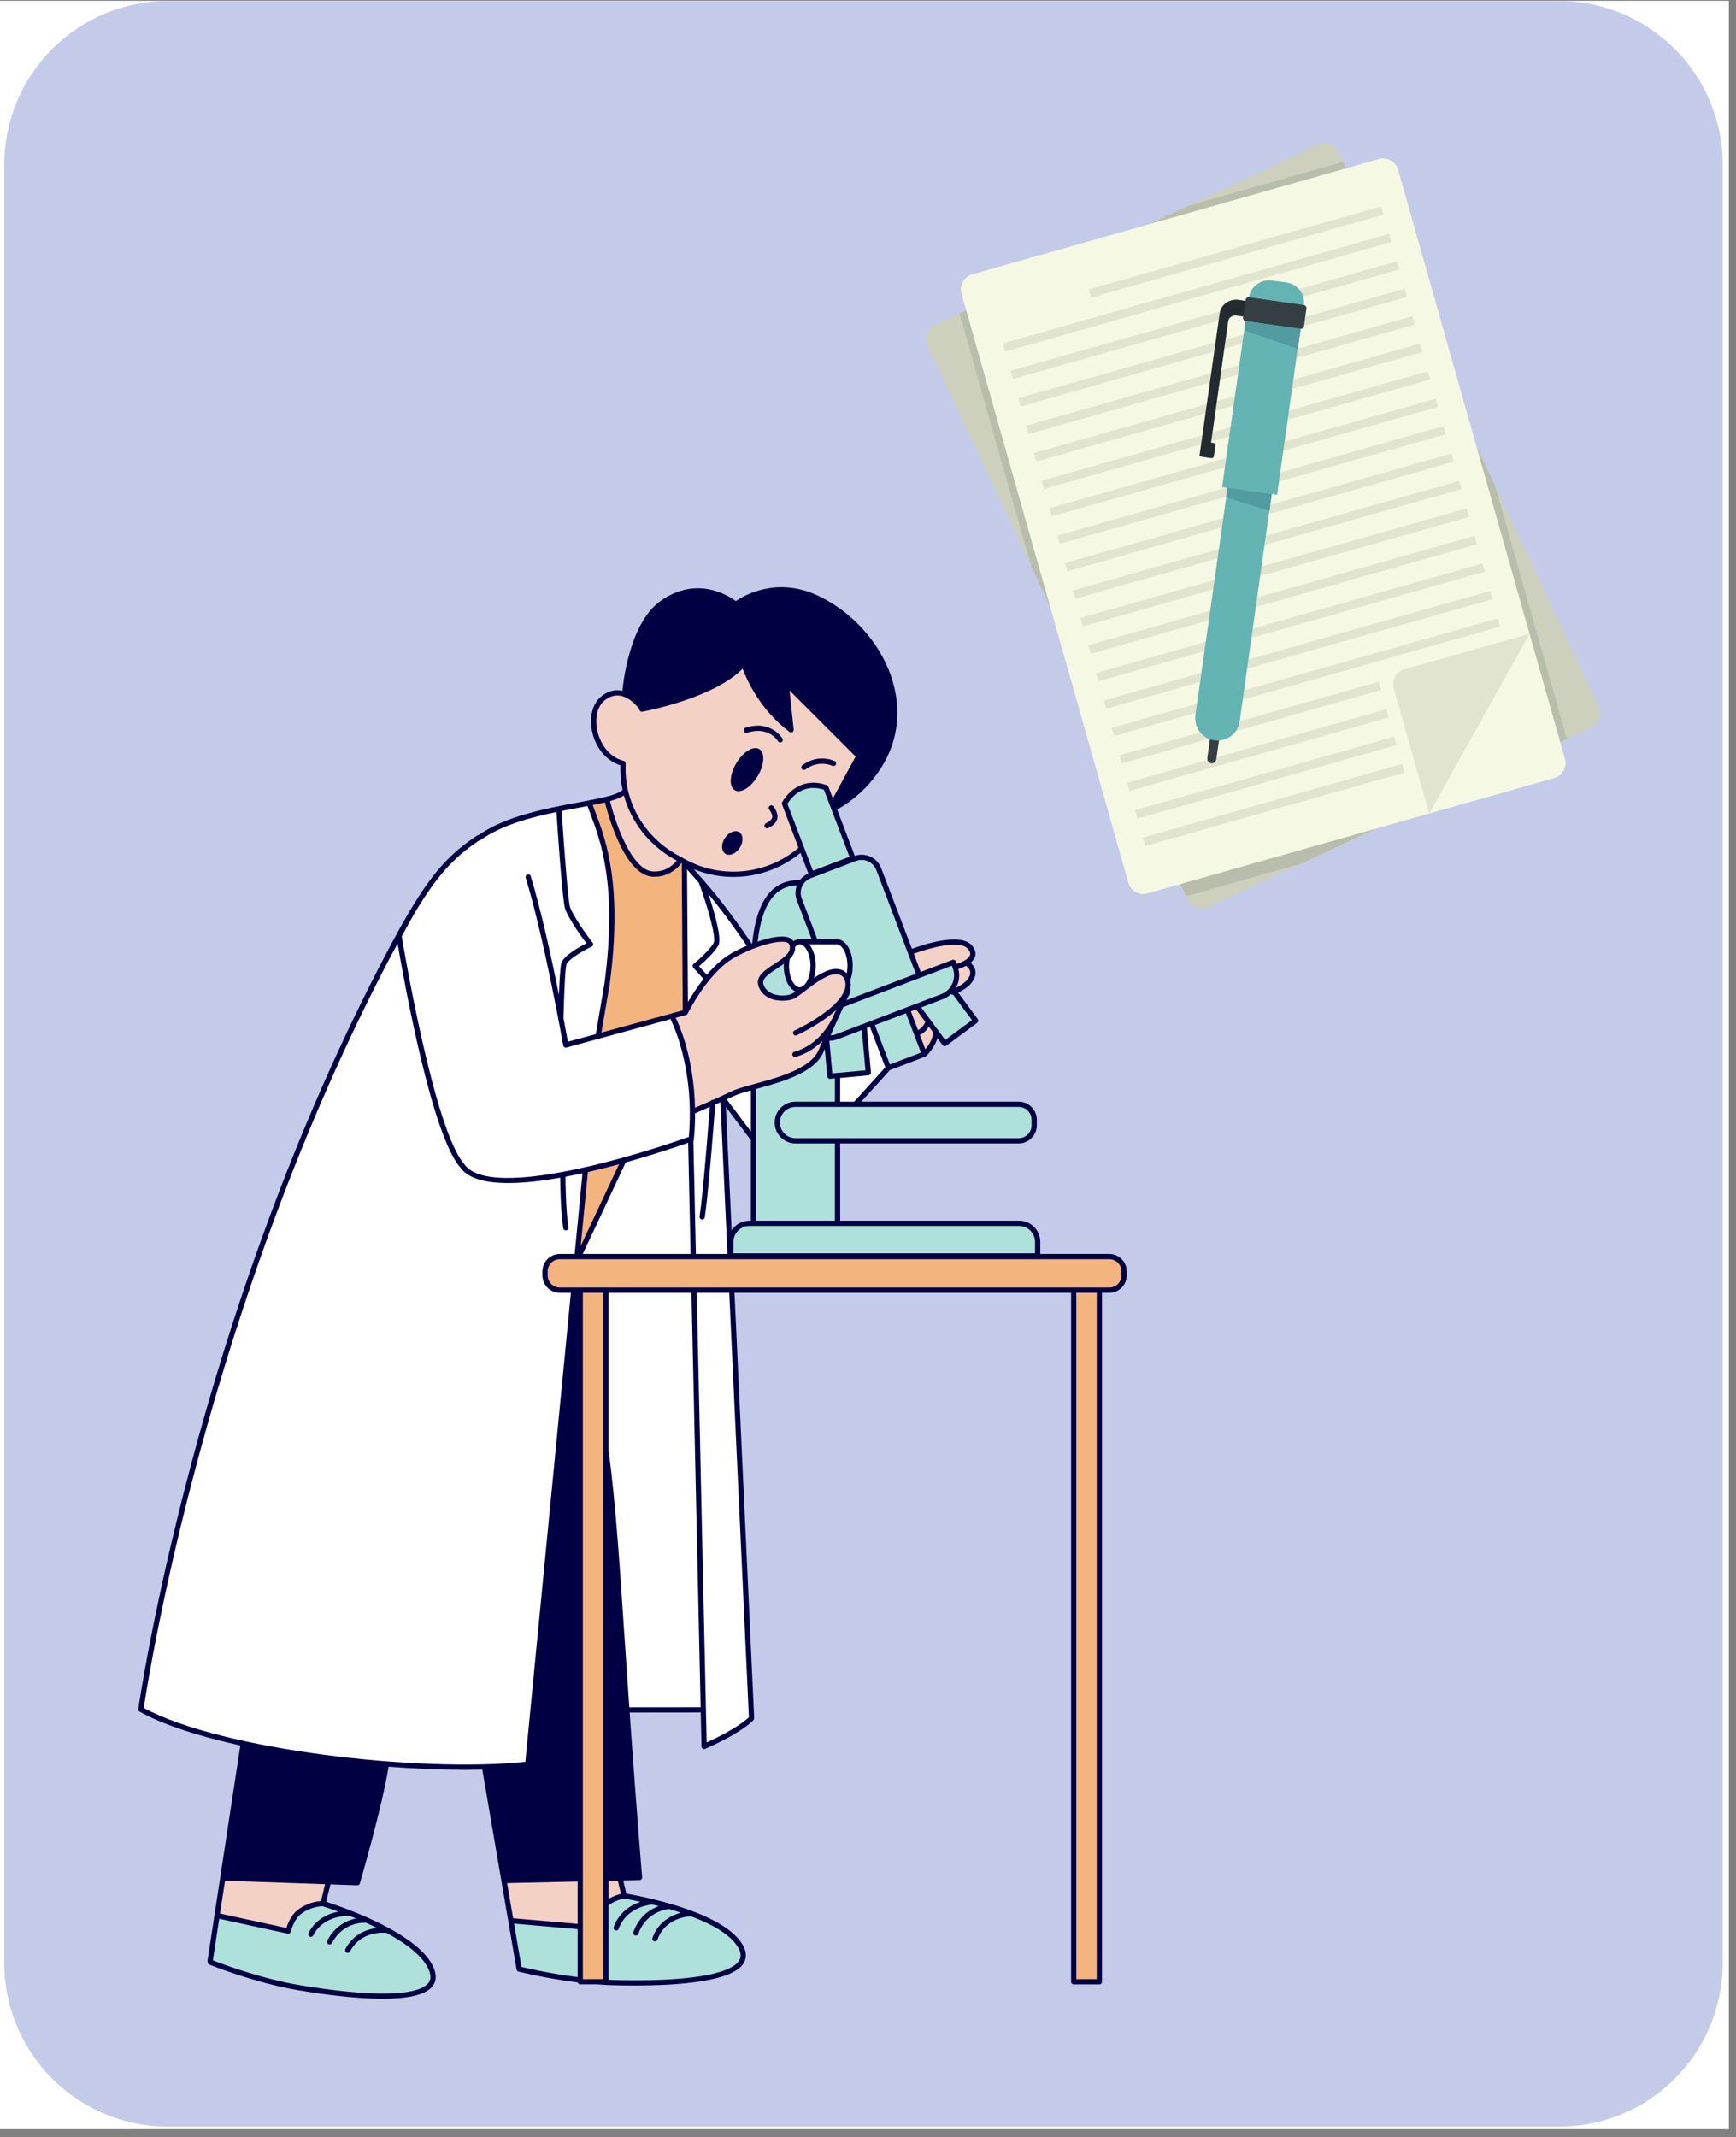 <svg xmlns="http://www.w3.org/2000/svg" xmlns:xlink="http://www.w3.org/1999/xlink" width="243" zoomAndPan="magnify" viewBox="0 0 182.25 224.25" height="299" preserveAspectRatio="xMidYMid meet" version="1.0"><rect x="0" y="0" width="182.25" height="224.25" fill="#808080" stroke="none"/><defs><clipPath id="8d3eed627f"><path d="M 0 0.086 L 181.504 0.086 L 181.504 223.418 L 0 223.418 Z M 0 0.086 " clip-rule="nonzero"/></clipPath><clipPath id="6bb908df08"><path d="M 0.445 0.105 L 180.855 0.105 L 180.855 223.418 L 0.445 223.418 Z M 0.445 0.105 " clip-rule="nonzero"/></clipPath><clipPath id="fbd2293dff"><path d="M 17.625 0.105 L 163.676 0.105 C 168.234 0.105 172.602 1.914 175.824 5.137 C 179.047 8.355 180.855 12.727 180.855 17.281 L 180.855 205.973 C 180.855 210.527 179.047 214.898 175.824 218.121 C 172.602 221.344 168.234 223.152 163.676 223.152 L 17.625 223.152 C 13.07 223.152 8.699 221.344 5.48 218.121 C 2.258 214.898 0.445 210.527 0.445 205.973 L 0.445 17.281 C 0.445 12.727 2.258 8.355 5.48 5.137 C 8.699 1.914 13.07 0.105 17.625 0.105 Z M 17.625 0.105 " clip-rule="nonzero"/></clipPath><clipPath id="a2eae6c8bd"><path d="M 14.492 61 L 118.316 61 L 118.316 209.73 L 14.492 209.73 Z M 14.492 61 " clip-rule="nonzero"/></clipPath><clipPath id="7511ec843a"><path d="M 22 82 L 109 82 L 109 209.73 L 22 209.73 Z M 22 82 " clip-rule="nonzero"/></clipPath><clipPath id="dcf45953a3"><path d="M 97 15 L 169 15 L 169 96 L 97 96 Z M 97 15 " clip-rule="nonzero"/></clipPath><clipPath id="64cc0f0953"><path d="M 94.867 27.477 L 150.199 11.797 L 170.359 82.941 L 115.027 98.621 Z M 94.867 27.477 " clip-rule="nonzero"/></clipPath><clipPath id="7d3212c18c"><path d="M 94.867 27.477 L 150.199 11.797 L 170.359 82.941 L 115.027 98.621 Z M 94.867 27.477 " clip-rule="nonzero"/></clipPath><clipPath id="b06348cb92"><path d="M 94.867 27.477 L 150.199 11.797 L 170.359 82.941 L 115.027 98.621 Z M 94.867 27.477 " clip-rule="nonzero"/></clipPath><clipPath id="a1bf786817"><path d="M 94.875 27.504 L 150.223 11.82 L 170.367 82.914 L 115.02 98.602 Z M 94.875 27.504 " clip-rule="nonzero"/></clipPath><clipPath id="4db4192dd0"><path d="M 94.875 27.504 L 150.207 11.824 L 170.352 82.91 L 115.02 98.59 Z M 94.875 27.504 " clip-rule="nonzero"/></clipPath><clipPath id="0c95375da0"><path d="M 100 16 L 165 16 L 165 95 L 100 95 Z M 100 16 " clip-rule="nonzero"/></clipPath><clipPath id="5431c78e7f"><path d="M 94.867 27.477 L 150.199 11.797 L 170.359 82.941 L 115.027 98.621 Z M 94.867 27.477 " clip-rule="nonzero"/></clipPath><clipPath id="c314970b3d"><path d="M 94.867 27.477 L 150.199 11.797 L 170.359 82.941 L 115.027 98.621 Z M 94.867 27.477 " clip-rule="nonzero"/></clipPath><clipPath id="27fcf5e23d"><path d="M 94.867 27.477 L 150.199 11.797 L 170.359 82.941 L 115.027 98.621 Z M 94.867 27.477 " clip-rule="nonzero"/></clipPath><clipPath id="02dea407a6"><path d="M 100 16 L 165 16 L 165 94 L 100 94 Z M 100 16 " clip-rule="nonzero"/></clipPath><clipPath id="fcbefa1618"><path d="M 94.867 27.477 L 150.199 11.797 L 170.359 82.941 L 115.027 98.621 Z M 94.867 27.477 " clip-rule="nonzero"/></clipPath><clipPath id="5af6c84aaf"><path d="M 94.867 27.477 L 150.199 11.797 L 170.359 82.941 L 115.027 98.621 Z M 94.867 27.477 " clip-rule="nonzero"/></clipPath><clipPath id="d6fc3121b8"><path d="M 94.867 27.477 L 150.199 11.797 L 170.359 82.941 L 115.027 98.621 Z M 94.867 27.477 " clip-rule="nonzero"/></clipPath><clipPath id="150e2800de"><path d="M 146 66 L 161 66 L 161 86 L 146 86 Z M 146 66 " clip-rule="nonzero"/></clipPath><clipPath id="be39411ff6"><path d="M 94.867 27.477 L 150.199 11.797 L 170.359 82.941 L 115.027 98.621 Z M 94.867 27.477 " clip-rule="nonzero"/></clipPath><clipPath id="c53ea109df"><path d="M 94.867 27.477 L 150.199 11.797 L 170.359 82.941 L 115.027 98.621 Z M 94.867 27.477 " clip-rule="nonzero"/></clipPath><clipPath id="deca0e2d3b"><path d="M 94.867 27.477 L 150.199 11.797 L 170.359 82.941 L 115.027 98.621 Z M 94.867 27.477 " clip-rule="nonzero"/></clipPath><clipPath id="f4d92b2830"><path d="M 105 21 L 158 21 L 158 89 L 105 89 Z M 105 21 " clip-rule="nonzero"/></clipPath><clipPath id="0faba9b1c9"><path d="M 94.867 27.477 L 150.199 11.797 L 170.359 82.941 L 115.027 98.621 Z M 94.867 27.477 " clip-rule="nonzero"/></clipPath><clipPath id="c6e410b043"><path d="M 94.867 27.477 L 150.199 11.797 L 170.359 82.941 L 115.027 98.621 Z M 94.867 27.477 " clip-rule="nonzero"/></clipPath><clipPath id="d000e346e2"><path d="M 94.867 27.477 L 150.199 11.797 L 170.359 82.941 L 115.027 98.621 Z M 94.867 27.477 " clip-rule="nonzero"/></clipPath><clipPath id="492bd5f418"><path d="M 126 74 L 129 74 L 129 81 L 126 81 Z M 126 74 " clip-rule="nonzero"/></clipPath><clipPath id="e5efff0db7"><path d="M 94.867 27.477 L 150.199 11.797 L 170.359 82.941 L 115.027 98.621 Z M 94.867 27.477 " clip-rule="nonzero"/></clipPath><clipPath id="472a3be911"><path d="M 94.867 27.477 L 150.199 11.797 L 170.359 82.941 L 115.027 98.621 Z M 94.867 27.477 " clip-rule="nonzero"/></clipPath><clipPath id="88ebf67c2a"><path d="M 94.867 27.477 L 150.199 11.797 L 170.359 82.941 L 115.027 98.621 Z M 94.867 27.477 " clip-rule="nonzero"/></clipPath><clipPath id="4427a85be6"><path d="M 125 48 L 134 48 L 134 78 L 125 78 Z M 125 48 " clip-rule="nonzero"/></clipPath><clipPath id="4618c98d82"><path d="M 94.867 27.477 L 150.199 11.797 L 170.359 82.941 L 115.027 98.621 Z M 94.867 27.477 " clip-rule="nonzero"/></clipPath><clipPath id="6d297efb3c"><path d="M 94.867 27.477 L 150.199 11.797 L 170.359 82.941 L 115.027 98.621 Z M 94.867 27.477 " clip-rule="nonzero"/></clipPath><clipPath id="0e37b94a00"><path d="M 94.867 27.477 L 150.199 11.797 L 170.359 82.941 L 115.027 98.621 Z M 94.867 27.477 " clip-rule="nonzero"/></clipPath><clipPath id="de378ef773"><path d="M 125 31 L 132 31 L 132 49 L 125 49 Z M 125 31 " clip-rule="nonzero"/></clipPath><clipPath id="02bb2bd40d"><path d="M 94.867 27.477 L 150.199 11.797 L 170.359 82.941 L 115.027 98.621 Z M 94.867 27.477 " clip-rule="nonzero"/></clipPath><clipPath id="a4e520c9e7"><path d="M 94.867 27.477 L 150.199 11.797 L 170.359 82.941 L 115.027 98.621 Z M 94.867 27.477 " clip-rule="nonzero"/></clipPath><clipPath id="1c65ee1016"><path d="M 94.867 27.477 L 150.199 11.797 L 170.359 82.941 L 115.027 98.621 Z M 94.867 27.477 " clip-rule="nonzero"/></clipPath><clipPath id="8f21281137"><path d="M 128 29 L 137 29 L 137 52 L 128 52 Z M 128 29 " clip-rule="nonzero"/></clipPath><clipPath id="0068e4a1e0"><path d="M 94.867 27.477 L 150.199 11.797 L 170.359 82.941 L 115.027 98.621 Z M 94.867 27.477 " clip-rule="nonzero"/></clipPath><clipPath id="56da280067"><path d="M 94.867 27.477 L 150.199 11.797 L 170.359 82.941 L 115.027 98.621 Z M 94.867 27.477 " clip-rule="nonzero"/></clipPath><clipPath id="5407e141be"><path d="M 94.867 27.477 L 150.199 11.797 L 170.359 82.941 L 115.027 98.621 Z M 94.867 27.477 " clip-rule="nonzero"/></clipPath><clipPath id="ffadc26d7c"><path d="M 128 51 L 134 51 L 134 54 L 128 54 Z M 128 51 " clip-rule="nonzero"/></clipPath><clipPath id="b18416c7e2"><path d="M 94.867 27.477 L 150.199 11.797 L 170.359 82.941 L 115.027 98.621 Z M 94.867 27.477 " clip-rule="nonzero"/></clipPath><clipPath id="b2d58bf632"><path d="M 94.867 27.477 L 150.199 11.797 L 170.359 82.941 L 115.027 98.621 Z M 94.867 27.477 " clip-rule="nonzero"/></clipPath><clipPath id="60627553c0"><path d="M 94.867 27.477 L 150.199 11.797 L 170.359 82.941 L 115.027 98.621 Z M 94.867 27.477 " clip-rule="nonzero"/></clipPath><clipPath id="9bbc8e56be"><path d="M 130 31 L 138 31 L 138 35 L 130 35 Z M 130 31 " clip-rule="nonzero"/></clipPath><clipPath id="c61a376a6d"><path d="M 94.867 27.477 L 150.199 11.797 L 170.359 82.941 L 115.027 98.621 Z M 94.867 27.477 " clip-rule="nonzero"/></clipPath><clipPath id="b0ee0d785a"><path d="M 94.867 27.477 L 150.199 11.797 L 170.359 82.941 L 115.027 98.621 Z M 94.867 27.477 " clip-rule="nonzero"/></clipPath><clipPath id="dc2eefc467"><path d="M 94.867 27.477 L 150.199 11.797 L 170.359 82.941 L 115.027 98.621 Z M 94.867 27.477 " clip-rule="nonzero"/></clipPath><clipPath id="136a6837a8"><path d="M 130 33 L 137 33 L 137 37 L 130 37 Z M 130 33 " clip-rule="nonzero"/></clipPath><clipPath id="656fe07b30"><path d="M 94.867 27.477 L 150.199 11.797 L 170.359 82.941 L 115.027 98.621 Z M 94.867 27.477 " clip-rule="nonzero"/></clipPath><clipPath id="2a8fce7b99"><path d="M 94.867 27.477 L 150.199 11.797 L 170.359 82.941 L 115.027 98.621 Z M 94.867 27.477 " clip-rule="nonzero"/></clipPath><clipPath id="b2536b0244"><path d="M 94.867 27.477 L 150.199 11.797 L 170.359 82.941 L 115.027 98.621 Z M 94.867 27.477 " clip-rule="nonzero"/></clipPath></defs><g clip-path="url(#8d3eed627f)"><path fill="#ffffff" d="M 0 0.086 L 181.504 0.086 L 181.504 223.418 L 0 223.418 Z M 0 0.086 " fill-opacity="1" fill-rule="nonzero"/></g><g clip-path="url(#6bb908df08)"><g clip-path="url(#fbd2293dff)"><path fill="#c4cbe8" d="M 0.445 0.105 L 180.855 0.105 L 180.855 223.5 L 0.445 223.5 Z M 0.445 0.105 " fill-opacity="1" fill-rule="nonzero"/></g></g><g clip-path="url(#a2eae6c8bd)"><path fill="#010043" d="M 116.461 131.582 L 109.211 131.582 L 109.211 130.312 C 109.211 129.086 108.211 128.09 106.984 128.09 L 88.203 128.09 L 88.203 119.984 L 106.941 119.984 C 107.992 119.984 108.848 119.133 108.848 118.082 L 108.848 117.504 C 108.848 116.453 107.992 115.598 106.941 115.598 L 90.426 115.598 L 93.426 112.285 L 97.141 110.871 C 97.176 110.859 97.203 110.84 97.23 110.816 C 97.23 110.812 97.234 110.812 97.234 110.812 C 97.234 110.812 97.234 110.812 97.234 110.809 C 97.668 110.406 98.227 109.633 98.41 108.934 L 98.957 109.672 C 99.012 109.742 99.094 109.781 99.18 109.781 C 99.234 109.781 99.293 109.766 99.344 109.727 L 102.594 107.324 C 102.652 107.277 102.691 107.215 102.703 107.141 C 102.715 107.07 102.695 106.996 102.652 106.938 L 100.59 104.156 C 100.996 103.961 101.566 103.633 101.934 103.199 C 102.324 102.738 102.477 102.285 102.395 101.844 C 102.32 101.465 102.09 101.195 101.891 101.023 C 102.105 100.844 102.281 100.633 102.363 100.379 C 102.445 100.117 102.457 99.699 102.039 99.211 C 100.82 97.789 96.824 99.156 95.738 99.562 L 92.504 91.09 C 92.082 89.98 90.852 89.422 89.738 89.809 L 87.883 84.945 C 88.551 84.59 91.422 82.898 93.102 79.504 C 94.406 76.875 94.559 73.914 93.543 70.949 C 92.32 67.387 89.492 64.25 85.973 62.551 C 81.566 60.422 78.066 62.512 77.25 63.074 C 76.457 62.484 73.109 60.348 69.301 63.094 C 65.98 65.488 65.375 72.133 65.352 72.414 C 65.348 72.445 65.352 72.473 65.359 72.5 C 65.309 72.488 65.262 72.469 65.207 72.457 C 64.523 72.344 63.859 72.52 63.23 72.988 C 62.246 73.715 61.832 75.141 62.152 76.711 C 62.512 78.477 63.672 79.855 65.137 80.305 C 65.105 81.188 65.184 82.055 65.363 82.895 C 65.352 82.902 65.34 82.906 65.332 82.914 C 64.762 83.445 62.898 83.793 60.742 84.195 C 57.352 84.828 53.148 85.613 50.258 87.613 C 50.211 87.617 50.164 87.625 50.121 87.652 C 47.281 89.52 45.418 91.527 42.945 95.719 C 42.941 95.719 42.938 95.723 42.938 95.727 L 42.898 95.793 C 42.219 96.949 41.496 98.254 40.691 99.781 C 20.43 138.145 14.578 178.926 14.52 179.332 C 14.504 179.445 14.559 179.555 14.66 179.609 C 17.156 181 20.906 182.199 25.23 183.156 L 21.785 205.75 C 21.777 205.801 21.789 205.848 21.805 205.891 C 21.801 206 21.867 206.105 21.973 206.148 C 22.023 206.168 26.766 208.09 31.473 208.867 C 33.898 209.27 37.293 209.73 40.16 209.73 C 42.559 209.73 44.586 209.41 45.371 208.465 C 45.777 207.977 45.852 207.367 45.59 206.648 C 44.23 202.902 35.836 200.07 34.246 199.562 C 34.324 199.23 34.477 198.578 34.691 197.73 L 37.504 197.828 C 37.508 197.828 37.508 197.828 37.512 197.828 C 37.633 197.828 37.742 197.75 37.777 197.629 C 37.801 197.551 40.121 189.621 40.797 185.383 C 43.598 185.598 46.332 185.711 48.863 185.711 C 49.465 185.711 50.055 185.703 50.633 185.691 L 54.234 206.68 C 54.258 206.812 54.375 206.906 54.504 206.906 C 54.52 206.906 54.535 206.906 54.551 206.902 C 54.555 206.906 54.559 206.91 54.566 206.914 C 54.602 206.922 57.316 207.605 60.656 208.02 C 60.688 208.137 60.789 208.223 60.918 208.223 L 62.711 208.223 C 63.254 208.266 63.801 208.297 64.348 208.312 C 65.051 208.332 65.828 208.344 66.652 208.344 C 71.121 208.344 76.855 207.949 78.059 206.02 C 78.395 205.48 78.387 204.867 78.031 204.191 C 76.699 201.664 71.859 200.094 68.613 199.305 C 68.609 199.301 68.602 199.301 68.598 199.297 C 67.25 198.969 66.18 198.773 65.754 198.703 C 65.699 198.457 65.582 197.969 65.426 197.324 L 67.141 197.285 C 67.219 197.285 67.289 197.25 67.34 197.195 C 67.391 197.141 67.418 197.062 67.41 196.988 C 66.859 190.223 66.445 184.562 66.105 179.703 L 73.566 179.695 L 73.648 183.262 C 73.648 183.355 73.695 183.441 73.773 183.488 C 73.82 183.52 73.871 183.531 73.922 183.531 C 73.961 183.531 73.996 183.523 74.035 183.508 C 77.934 181.793 79.062 180.535 79.109 180.484 C 79.156 180.43 79.18 180.359 79.176 180.289 L 77.109 135.656 L 112.445 135.656 L 112.445 207.949 C 112.445 208.102 112.566 208.227 112.719 208.227 L 115.418 208.227 C 115.57 208.227 115.691 208.102 115.691 207.949 L 115.691 135.656 L 116.461 135.656 C 117.465 135.656 118.285 134.84 118.285 133.836 L 118.285 133.406 C 118.285 132.402 117.469 131.582 116.461 131.582 Z M 83.965 92.359 C 83.914 92.359 83.863 92.352 83.809 92.352 C 82.688 92.363 81.734 92.715 80.984 93.461 C 79.91 94.523 79.234 96.387 78.965 99.012 C 78.949 99.016 78.938 99.023 78.922 99.027 C 76.598 95.605 74.992 93.656 73.844 92.344 C 73.828 92.32 73.812 92.301 73.793 92.285 C 73.551 92.008 73.324 91.754 73.121 91.527 C 73.02 91.414 72.926 91.309 72.836 91.203 C 74.172 91.746 75.586 92.02 76.996 92.02 C 79.52 92.02 82.023 91.156 84.039 89.492 L 84.867 91.664 C 84.496 91.816 84.191 92.062 83.965 92.359 Z M 76.207 116.16 L 78.832 119.645 L 78.832 128.09 L 78.672 128.09 C 77.891 128.09 77.203 128.496 76.809 129.109 Z M 76.207 116.16 " fill-opacity="1" fill-rule="nonzero"/></g><path fill="#f4b47e" d="M 64.992 122.164 L 60.965 130.738 L 61.719 122.984 C 62.84 122.727 63.941 122.449 64.992 122.164 Z M 116.461 132.133 L 58.77 132.133 C 58.066 132.133 57.496 132.703 57.496 133.406 L 57.496 133.836 C 57.496 134.535 58.066 135.105 58.77 135.105 L 116.461 135.105 C 117.164 135.105 117.734 134.535 117.734 133.836 L 117.734 133.406 C 117.734 132.703 117.164 132.133 116.461 132.133 Z M 112.996 207.676 L 115.141 207.676 L 115.141 135.656 L 112.996 135.656 Z M 61.191 207.676 L 63.34 207.676 L 63.34 135.656 L 61.191 135.656 Z M 64.004 103.289 L 63.137 108.352 L 71.695 106.016 C 71.684 105.988 71.676 105.957 71.676 105.926 L 71.574 90.684 C 71.57 90.656 71.582 90.633 71.586 90.609 L 71.523 90.574 C 71.34 90.836 70.414 92 68.723 92 C 68.652 92 68.586 92 68.512 91.996 C 65.477 91.824 63.723 85.062 63.508 84.195 C 63.113 84.289 62.688 84.383 62.223 84.473 C 62.309 84.711 62.402 84.957 62.504 85.223 C 63.586 88.07 65.398 92.84 64.004 103.289 Z M 64.004 103.289 " fill-opacity="1" fill-rule="nonzero"/><g clip-path="url(#7511ec843a)"><path fill="#ade1da" d="M 83.52 116.148 L 106.941 116.148 C 107.688 116.148 108.297 116.758 108.297 117.504 L 108.297 118.082 C 108.297 118.828 107.688 119.434 106.941 119.434 L 83.52 119.434 C 82.613 119.434 81.875 118.695 81.875 117.793 C 81.875 116.887 82.613 116.148 83.52 116.148 Z M 87.652 119.984 L 83.52 119.984 C 82.309 119.984 81.324 119 81.324 117.793 C 81.324 116.582 82.309 115.598 83.52 115.598 L 87.652 115.598 L 87.652 113.156 L 87.152 113.203 C 87.145 113.203 87.137 113.203 87.129 113.203 C 87.066 113.203 87.004 113.184 86.953 113.141 C 86.895 113.094 86.859 113.027 86.855 112.953 L 86.59 110.066 C 86.551 110.164 86.512 110.258 86.469 110.355 C 85.547 112.586 82.02 113.547 79.441 114.246 C 79.422 114.25 79.406 114.258 79.387 114.262 L 79.387 128.09 L 87.652 128.09 Z M 87.066 109.211 L 87.379 112.629 L 90.859 112.312 L 90.473 108.086 L 87.965 109.043 C 87.672 109.152 87.371 109.207 87.066 109.211 Z M 95.109 106.32 L 91.844 107.562 L 93.422 111.699 L 96.688 110.453 Z M 84.168 94.266 L 85.801 98.547 L 87.848 98.547 C 88.789 98.547 89.523 99.777 89.523 101.348 C 89.523 101.914 89.426 102.434 89.262 102.871 C 89.281 102.977 89.297 103.082 89.305 103.188 C 89.309 103.207 89.316 103.223 89.316 103.238 C 89.32 103.328 89.32 103.414 89.312 103.504 C 89.297 103.914 89.211 104.234 89.203 104.262 C 89.195 104.281 89.074 104.531 88.871 104.953 L 96.145 102.184 L 91.992 91.285 C 91.742 90.633 91.117 90.234 90.457 90.234 C 90.266 90.234 90.066 90.27 89.875 90.34 L 85.117 92.152 C 84.273 92.477 83.848 93.422 84.168 94.266 Z M 100.012 104.383 C 99.945 104.383 99.887 104.355 99.84 104.312 C 99.598 104.535 99.316 104.719 98.992 104.84 L 96.707 105.711 L 97.617 106.938 C 97.676 106.977 97.715 107.031 97.73 107.094 L 99.234 109.121 L 102.043 107.043 L 100.062 104.375 C 100.047 104.379 100.031 104.383 100.012 104.383 Z M 81.594 101.609 C 80.598 102.258 79.961 102.727 80.148 103.297 C 80.289 103.711 80.57 104.023 80.988 104.223 C 81.652 104.539 82.551 104.508 83.059 104.316 C 83.168 104.273 83.328 104.176 83.516 104.043 C 82.801 103.723 82.281 102.66 82.281 101.348 C 82.281 101.273 82.293 101.207 82.297 101.137 C 82.066 101.301 81.828 101.457 81.594 101.609 Z M 106.984 128.641 L 78.672 128.641 C 77.75 128.641 77 129.391 77 130.312 L 77 131.512 L 108.66 131.512 L 108.66 130.312 C 108.66 129.391 107.906 128.641 106.984 128.641 Z M 87.191 108.648 C 87.387 108.633 87.582 108.598 87.766 108.527 L 98.797 104.324 C 99.887 103.91 100.438 102.68 100.023 101.59 L 99.926 101.332 L 88.535 105.672 C 88.176 106.434 87.707 107.465 87.191 108.648 Z M 89.184 89.902 L 87.164 84.609 C 87.137 84.574 87.125 84.531 87.117 84.488 L 86.496 82.863 C 84.457 82.207 83.242 83.441 82.66 84.336 L 85.344 91.367 Z M 82.77 98.363 C 83.059 98.457 83.215 98.617 83.301 98.762 C 83.5 98.621 83.723 98.547 83.957 98.547 L 85.211 98.547 L 83.652 94.461 C 83.453 93.941 83.477 93.391 83.66 92.906 C 82.738 92.934 81.988 93.238 81.371 93.852 C 80.422 94.793 79.809 96.457 79.543 98.805 C 80.816 98.371 82.078 98.129 82.77 98.363 Z M 72.527 201.074 C 72.512 201.074 72.5 201.082 72.484 201.082 C 72.375 201.086 69.852 201.176 69.02 203.531 C 68.977 203.645 68.871 203.715 68.758 203.715 C 68.727 203.715 68.695 203.707 68.664 203.699 C 68.523 203.645 68.449 203.488 68.5 203.348 C 69.105 201.637 70.512 200.965 71.477 200.703 C 71.059 200.562 70.641 200.434 70.23 200.312 C 70.207 200.324 70.184 200.332 70.156 200.336 C 70.062 200.344 67.855 200.555 67.016 202.918 C 66.977 203.031 66.871 203.102 66.758 203.102 C 66.727 203.102 66.695 203.094 66.664 203.086 C 66.52 203.031 66.445 202.875 66.496 202.734 C 67.094 201.055 68.301 200.328 69.156 200.016 C 68.922 199.957 68.691 199.898 68.473 199.844 C 68.055 199.883 65.727 200.203 64.949 202.395 C 64.91 202.508 64.805 202.578 64.691 202.578 C 64.66 202.578 64.629 202.574 64.598 202.562 C 64.453 202.512 64.379 202.355 64.43 202.211 C 65 200.613 66.27 199.887 67.242 199.559 C 66.332 199.363 65.688 199.25 65.527 199.223 C 65.391 199.242 64.645 199.379 63.891 199.914 L 63.891 207.742 C 64.047 207.75 64.207 207.758 64.363 207.762 C 71.84 207.973 76.66 207.23 77.594 205.73 C 77.82 205.363 77.805 204.945 77.543 204.449 C 76.793 203.02 74.734 201.902 72.527 201.074 Z M 54.742 206.391 C 55.039 206.461 57.559 207.074 60.641 207.461 L 60.641 202.43 L 53.965 201.848 Z M 40.566 202.812 C 40.551 202.812 40.535 202.816 40.52 202.816 C 40.414 202.801 37.902 202.551 36.75 204.766 C 36.703 204.863 36.605 204.914 36.508 204.914 C 36.465 204.914 36.422 204.906 36.379 204.887 C 36.246 204.816 36.191 204.648 36.262 204.516 C 37.098 202.902 38.582 202.43 39.574 202.301 C 39.18 202.105 38.789 201.922 38.402 201.75 C 38.375 201.754 38.348 201.762 38.316 201.758 C 38.219 201.75 36.004 201.66 34.852 203.887 C 34.805 203.98 34.707 204.035 34.609 204.035 C 34.566 204.035 34.523 204.027 34.48 204.004 C 34.348 203.934 34.293 203.77 34.363 203.633 C 35.184 202.051 36.477 201.496 37.367 201.305 C 37.145 201.211 36.926 201.125 36.715 201.039 C 36.297 201.02 33.945 201.023 32.875 203.09 C 32.828 203.184 32.73 203.238 32.629 203.238 C 32.59 203.238 32.543 203.227 32.504 203.207 C 32.371 203.137 32.316 202.973 32.387 202.836 C 33.168 201.328 34.523 200.785 35.531 200.59 C 34.66 200.273 34.043 200.074 33.883 200.027 C 33.727 200.027 32.605 200.059 31.602 200.84 C 30.801 201.461 30.535 202.68 30.531 202.691 C 30.516 202.762 30.473 202.824 30.41 202.863 C 30.367 202.895 30.316 202.91 30.262 202.91 C 30.242 202.91 30.223 202.906 30.203 202.902 L 23.012 201.34 L 22.348 205.707 C 23.199 206.039 27.391 207.633 31.562 208.324 C 38.938 209.547 43.816 209.473 44.945 208.113 C 45.223 207.781 45.262 207.363 45.07 206.836 C 44.523 205.32 42.637 203.934 40.566 202.812 Z M 40.566 202.812 " fill-opacity="1" fill-rule="nonzero"/></g><path fill="#ffffff" d="M 92.945 111.992 L 89.695 115.586 C 89.691 115.59 89.688 115.594 89.688 115.598 L 88.199 115.598 L 88.199 113.109 L 91.184 112.836 C 91.336 112.824 91.445 112.688 91.434 112.539 L 91.008 107.883 L 91.328 107.758 Z M 74.523 116.145 C 74.059 116.348 73.539 116.574 72.973 116.816 C 72.973 117.676 72.938 118.578 72.848 119.527 L 72.832 119.703 L 72.793 119.715 L 73.055 131.582 L 76.371 131.582 L 75.633 115.652 C 75.469 115.727 75.293 115.805 75.102 115.891 C 75.059 116.273 74.977 117.293 74.887 118.453 C 74.66 121.234 74.324 125.441 73.988 127.73 C 73.969 127.871 73.852 127.969 73.715 127.969 C 73.703 127.969 73.688 127.965 73.676 127.965 C 73.523 127.941 73.422 127.801 73.441 127.652 C 73.777 125.379 74.113 121.184 74.336 118.406 C 74.422 117.316 74.48 116.59 74.523 116.145 Z M 76.293 115.355 L 78.832 118.73 L 78.832 114.414 C 78.094 114.617 77.461 114.809 77.051 115.008 C 77.027 115.02 76.754 115.145 76.293 115.355 Z M 73.859 102.719 L 72.785 101.547 C 72.734 101.492 72.707 101.414 72.715 101.34 C 72.719 101.266 72.758 101.195 72.816 101.148 C 72.832 101.133 74.441 99.82 74.926 98.945 C 75.211 98.434 74.367 95.359 73.383 92.652 C 73.141 92.375 72.914 92.121 72.711 91.891 C 72.496 91.652 72.305 91.438 72.129 91.234 L 72.223 105.152 C 72.594 104.504 73.156 103.613 73.859 102.719 Z M 88.973 101.348 C 88.973 100.02 88.383 99.098 87.848 99.098 L 84.961 99.098 C 85.371 99.602 85.637 100.41 85.637 101.348 C 85.637 101.812 85.566 102.242 85.449 102.625 C 86.312 102.043 87.219 101.582 87.988 101.684 C 88.371 101.734 88.672 101.891 88.895 102.133 C 88.941 101.891 88.973 101.629 88.973 101.348 Z M 72.246 119.91 C 71.262 120.258 68.75 121.117 65.691 121.969 L 61.18 131.582 L 72.504 131.582 Z M 83.961 99.098 C 83.797 99.098 83.629 99.191 83.477 99.348 C 83.516 99.848 83.27 100.266 82.902 100.637 C 82.863 100.855 82.836 101.094 82.836 101.348 C 82.836 102.676 83.426 103.598 83.961 103.598 C 84.043 103.598 84.129 103.566 84.215 103.523 C 84.285 103.469 84.359 103.414 84.43 103.359 C 84.789 103.004 85.086 102.281 85.086 101.348 C 85.086 100.02 84.492 99.098 83.961 99.098 Z M 75.41 99.215 C 74.98 99.98 73.867 100.977 73.387 101.387 L 74.211 102.289 C 74.926 101.441 75.762 100.637 76.688 100.09 C 77.164 99.805 77.762 99.508 78.398 99.238 C 76.699 96.746 75.395 95.047 74.371 93.812 C 74.977 95.637 75.816 98.48 75.41 99.215 Z M 59.672 128.793 C 59.695 128.941 59.59 129.082 59.441 129.105 C 59.426 129.105 59.414 129.109 59.398 129.109 C 59.266 129.109 59.148 129.012 59.129 128.875 C 58.859 127.094 58.82 124.391 58.812 123.578 C 56.891 123.918 55.012 124.141 53.367 124.141 C 51.02 124.141 49.152 123.688 48.312 122.496 C 48.309 122.488 48.305 122.488 48.301 122.48 C 45.297 119.012 42.387 102.793 41.742 99.016 L 41.18 100.039 C 21.664 136.984 15.547 176.168 15.094 179.219 C 23.215 183.621 44.051 186.027 55.152 184.871 L 59.934 135.656 L 58.77 135.656 C 57.766 135.656 56.945 134.84 56.945 133.832 L 56.945 133.406 C 56.945 132.402 57.766 131.582 58.77 131.582 L 60.332 131.582 L 61.152 123.109 C 60.559 123.242 59.961 123.363 59.363 123.477 C 59.367 124.129 59.402 126.992 59.672 128.793 Z M 63.891 135.656 L 63.891 152.328 C 63.906 152.359 63.922 152.395 63.926 152.434 C 64.633 157.898 65.004 163.434 65.566 171.809 C 65.719 174.047 65.879 176.48 66.066 179.152 L 73.555 179.145 L 72.594 135.656 Z M 73.145 135.656 L 74.188 182.836 C 77.145 181.496 78.332 180.473 78.621 180.195 L 76.559 135.656 Z M 62.207 98.91 C 62.262 98.977 62.281 99.059 62.262 99.141 C 62.242 99.223 62.188 99.293 62.113 99.328 C 61.082 99.82 59.582 100.734 59.461 101.219 C 59.297 101.871 59.188 105.473 59.156 106.836 C 59.379 107.996 59.539 108.879 59.617 109.309 L 62.551 108.512 L 63.457 103.207 C 64.832 92.906 63.051 88.219 61.988 85.418 C 61.871 85.117 61.77 84.844 61.676 84.582 C 61.406 84.633 61.129 84.684 60.84 84.738 C 60.238 84.848 59.605 84.969 58.965 85.094 C 59.207 88.859 59.652 94.754 59.859 95.238 C 60.508 96.75 62.191 98.887 62.207 98.91 Z M 48.738 122.141 L 48.508 122.301 L 48.734 122.148 C 49.98 123.996 54.457 124.09 61.684 122.422 C 66.668 121.27 71.387 119.633 72.316 119.301 C 72.949 112.016 70.535 107.215 70.375 106.91 L 70.289 106.969 L 59.473 109.918 C 59.398 109.941 59.316 109.926 59.254 109.887 C 59.188 109.844 59.141 109.777 59.129 109.699 C 59.109 109.59 57.145 98.488 55.203 92.145 C 55.199 92.133 55.199 92.121 55.195 92.109 C 55.148 91.965 55.23 91.812 55.375 91.766 C 55.523 91.723 55.676 91.805 55.719 91.949 C 56.816 95.523 57.918 100.602 58.68 104.398 C 58.73 103.035 58.812 101.531 58.926 101.086 C 59.117 100.312 60.801 99.375 61.57 98.98 C 61.086 98.348 59.898 96.727 59.355 95.457 C 59.055 94.758 58.539 87.062 58.418 85.207 C 55.598 85.793 52.59 86.613 50.43 88.16 C 50.414 88.172 50.391 88.172 50.371 88.18 C 50.344 88.191 50.316 88.203 50.285 88.207 C 47.586 90.004 45.781 91.984 43.375 96.07 L 42.297 98.02 L 42.172 98.242 C 42.402 99.629 45.586 118.508 48.715 122.121 C 48.723 122.129 48.73 122.133 48.738 122.141 Z M 48.738 122.141 " fill-opacity="1" fill-rule="nonzero"/><path fill="#f4d1c5" d="M 101.512 102.84 C 101.207 103.203 100.711 103.484 100.352 103.66 C 100.688 103.07 100.793 102.367 100.613 101.68 C 100.824 101.609 101.117 101.5 101.41 101.344 C 101.543 101.434 101.797 101.645 101.852 101.949 C 101.902 102.219 101.789 102.52 101.512 102.84 Z M 101.836 100.211 C 101.855 100.141 101.926 99.926 101.617 99.57 C 100.75 98.559 97.414 99.523 95.934 100.078 L 96.66 101.988 L 99.988 100.719 C 100.129 100.668 100.289 100.738 100.344 100.879 L 100.445 101.152 C 100.914 100.996 101.695 100.656 101.836 100.211 Z M 96.57 108.602 L 97.145 110.102 C 97.586 109.574 97.969 108.859 97.922 108.438 C 97.918 108.391 97.93 108.348 97.945 108.309 L 97.512 107.723 C 97.332 108.031 97.031 108.402 96.57 108.602 Z M 97.148 107.23 L 96.172 105.914 L 95.625 106.121 L 96.375 108.09 C 96.797 107.895 97.043 107.461 97.148 107.23 Z M 83.414 108.133 C 84.93 107.438 88.824 105.219 88.766 103.297 C 88.754 103.055 88.707 102.801 88.574 102.602 C 88.438 102.391 88.219 102.27 87.918 102.23 C 86.98 102.105 85.574 103.176 84.547 103.961 C 83.996 104.383 83.559 104.715 83.254 104.832 C 82.621 105.066 81.562 105.105 80.75 104.719 C 80.199 104.457 79.812 104.023 79.625 103.469 C 79.289 102.453 80.309 101.789 81.297 101.148 C 82.441 100.406 83.168 99.859 82.848 99.082 C 82.836 99.047 82.797 98.949 82.598 98.883 C 81.598 98.551 78.703 99.527 76.969 100.559 C 74.254 102.172 72.219 106.312 72.199 106.352 C 72.164 106.426 72.102 106.477 72.023 106.5 L 70.934 106.797 C 71.32 107.574 72.852 110.996 72.961 116.234 C 73.566 115.977 74.129 115.734 74.629 115.512 C 74.688 115.43 74.781 115.387 74.887 115.398 C 75.715 115.027 76.379 114.719 76.812 114.512 C 77.375 114.238 78.266 113.996 79.297 113.715 C 81.766 113.043 85.141 112.125 85.961 110.145 C 86.094 109.828 86.223 109.52 86.352 109.215 C 85.543 110.02 84.59 110.602 83.527 110.902 C 83.504 110.91 83.477 110.914 83.453 110.914 C 83.332 110.914 83.223 110.836 83.188 110.711 C 83.148 110.566 83.23 110.414 83.379 110.375 C 85.219 109.852 86.727 108.418 87.621 106.332 C 87.621 106.328 87.621 106.328 87.625 106.328 C 87.68 106.203 87.734 106.086 87.789 105.973 C 86.16 107.465 83.801 108.562 83.645 108.633 C 83.609 108.648 83.57 108.66 83.531 108.66 C 83.426 108.66 83.328 108.598 83.281 108.5 C 83.219 108.359 83.277 108.199 83.414 108.133 Z M 53.871 201.297 C 53.887 201.297 53.902 201.289 53.922 201.293 L 60.641 201.879 L 60.641 197.434 L 53.234 197.598 Z M 63.891 197.359 L 63.891 199.254 C 64.41 198.945 64.895 198.793 65.195 198.727 C 65.129 198.445 65.012 197.961 64.859 197.336 Z M 89.809 79.371 C 89.812 79.375 89.82 79.379 89.828 79.383 L 87.438 83.781 L 86.965 82.547 C 86.938 82.473 86.879 82.414 86.801 82.387 C 84.926 81.723 83.219 82.367 82.117 84.16 C 82.074 84.234 82.066 84.324 82.098 84.402 L 83.832 88.957 C 80.531 91.781 75.758 92.273 71.945 90.176 L 71.176 89.754 C 67.574 87.773 65.473 84.082 65.691 80.125 C 65.691 80.113 65.688 80.105 65.688 80.094 C 65.688 80.074 65.684 80.059 65.68 80.039 C 65.676 80.023 65.668 80.008 65.66 79.992 C 65.652 79.977 65.645 79.961 65.633 79.945 C 65.625 79.934 65.613 79.922 65.602 79.91 C 65.586 79.895 65.574 79.887 65.559 79.875 C 65.543 79.867 65.527 79.859 65.508 79.855 C 65.5 79.852 65.492 79.844 65.48 79.84 C 63.828 79.445 62.945 77.848 62.695 76.602 C 62.418 75.242 62.746 74.027 63.555 73.43 C 64.059 73.055 64.582 72.914 65.113 73 C 66.258 73.191 67.102 74.395 67.109 74.406 C 67.109 74.41 67.113 74.41 67.117 74.414 C 67.117 74.43 67.113 74.441 67.117 74.457 C 67.145 74.605 67.285 74.707 67.438 74.68 C 67.75 74.621 74.914 73.27 77.961 70.168 C 78.398 71.332 79.805 74.496 82.887 76.805 C 82.973 76.871 83.094 76.879 83.188 76.824 C 83.281 76.77 83.336 76.664 83.324 76.555 L 82.891 72.457 Z M 77.613 87.324 C 77.18 87.043 76.5 87.324 76.094 87.945 C 75.691 88.57 75.715 89.305 76.145 89.586 C 76.578 89.867 77.258 89.586 77.664 88.961 C 78.066 88.336 78.043 87.602 77.613 87.324 Z M 79.707 78.602 C 79.082 78.23 78.004 78.898 77.297 80.09 C 76.586 81.281 76.516 82.547 77.141 82.918 C 77.762 83.285 78.844 82.621 79.551 81.43 C 80.258 80.238 80.328 78.973 79.707 78.602 Z M 81.203 84.621 C 81.113 84.496 80.941 84.469 80.816 84.559 C 80.695 84.645 80.664 84.816 80.754 84.941 C 81.012 85.301 81.117 85.586 81.062 85.797 C 81.012 86.004 80.797 86.199 80.406 86.395 C 80.273 86.465 80.219 86.629 80.285 86.766 C 80.336 86.859 80.43 86.918 80.531 86.918 C 80.574 86.918 80.617 86.906 80.656 86.887 C 81.004 86.711 81.477 86.422 81.598 85.93 C 81.691 85.551 81.562 85.121 81.203 84.621 Z M 82.148 77.5 C 82.137 77.48 80.949 75.492 78.266 76.363 C 78.121 76.41 78.039 76.566 78.086 76.711 C 78.133 76.855 78.289 76.934 78.434 76.887 C 80.691 76.16 81.633 77.707 81.672 77.777 C 81.727 77.863 81.816 77.914 81.91 77.914 C 81.957 77.914 82.008 77.902 82.051 77.875 C 82.18 77.801 82.227 77.633 82.148 77.5 Z M 87.617 79.855 C 85.723 79.074 84.281 80.262 84.223 80.312 C 84.105 80.41 84.094 80.586 84.191 80.699 C 84.246 80.766 84.32 80.797 84.402 80.797 C 84.465 80.797 84.527 80.777 84.578 80.734 C 84.598 80.719 84.773 80.578 85.062 80.434 C 85.469 80.238 86.102 80.047 86.855 80.195 C 87.031 80.23 87.219 80.285 87.406 80.363 C 87.547 80.422 87.711 80.355 87.766 80.215 C 87.824 80.074 87.758 79.914 87.617 79.855 Z M 70.91 90.234 C 68.172 88.73 66.266 86.281 65.5 83.469 C 65.164 83.695 64.668 83.887 64.043 84.059 C 64.543 86.141 66.273 91.32 68.543 91.445 C 70.008 91.527 70.82 90.594 71.039 90.305 Z M 23.098 200.793 L 30.066 202.309 C 30.203 201.859 30.551 200.957 31.266 200.406 C 32.227 199.66 33.254 199.512 33.699 199.484 C 33.77 199.18 33.918 198.551 34.129 197.711 L 23.625 197.348 Z M 23.098 200.793 " fill-opacity="1" fill-rule="nonzero"/><g clip-path="url(#dcf45953a3)"><g clip-path="url(#64cc0f0953)"><g clip-path="url(#7d3212c18c)"><g clip-path="url(#b06348cb92)"><g clip-path="url(#a1bf786817)"><g clip-path="url(#4db4192dd0)"><path fill="#cdd0bd" d="M 98.16 34.094 L 138.344 15.207 C 139.141 14.844 140.141 15.188 140.5 15.984 L 167.848 74.156 C 168.242 74.973 167.891 75.945 167.066 76.316 L 126.879 95.203 C 126.09 95.59 125.094 95.246 124.723 94.422 L 97.387 36.277 C 96.992 35.461 97.344 34.488 98.16 34.094 " fill-opacity="1" fill-rule="evenodd"/></g></g></g></g></g></g><g clip-path="url(#0c95375da0)"><g clip-path="url(#5431c78e7f)"><g clip-path="url(#c314970b3d)"><g clip-path="url(#27fcf5e23d)"><path fill="#b9bdab" d="M 100.738 32.898 L 124.816 21.574 L 140.98 16.996 L 156.98 51.027 L 164.492 77.535 L 136.656 90.605 L 124.531 94.039 L 108.242 59.383 L 100.738 32.898 " fill-opacity="1" fill-rule="evenodd"/></g></g></g></g><g clip-path="url(#02dea407a6)"><g clip-path="url(#fcbefa1618)"><g clip-path="url(#5af6c84aaf)"><g clip-path="url(#d6fc3121b8)"><path fill="#f5f8e3" d="M 102.059 28.789 L 144.766 16.684 C 145.625 16.441 146.531 16.949 146.777 17.809 L 164.297 79.637 C 164.539 80.496 164.031 81.402 163.176 81.645 L 120.465 93.746 C 119.605 93.992 118.699 93.484 118.457 92.625 L 100.934 30.797 C 100.691 29.938 101.199 29.031 102.059 28.789 " fill-opacity="1" fill-rule="evenodd"/></g></g></g></g><g clip-path="url(#150e2800de)"><g clip-path="url(#be39411ff6)"><g clip-path="url(#c53ea109df)"><g clip-path="url(#deca0e2d3b)"><path fill="#e1e4cf" d="M 150.043 85.367 L 146.32 72.238 C 146.078 71.379 146.586 70.473 147.441 70.23 L 160.578 66.508 L 150.043 85.367 " fill-opacity="1" fill-rule="evenodd"/></g></g></g></g><g clip-path="url(#f4d92b2830)"><g clip-path="url(#0faba9b1c9)"><g clip-path="url(#c6e410b043)"><g clip-path="url(#d000e346e2)"><path fill="#e1e4cf" d="M 119.977 87.887 L 147.18 80.176 L 147.43 81.062 L 120.227 88.77 Z M 119.16 85.008 C 132.676 81.18 132.824 81.137 146.363 77.301 C 146.449 77.602 146.527 77.879 146.613 78.184 C 133.074 82.02 132.926 82.062 119.414 85.891 C 119.328 85.59 119.246 85.312 119.16 85.008 Z M 118.348 82.129 C 131.859 78.301 132.012 78.258 145.547 74.422 C 145.633 74.723 145.711 75 145.793 75.281 C 132.254 79.117 132.102 79.16 118.59 82.988 C 118.512 82.711 118.434 82.434 118.348 82.129 Z M 117.531 79.25 C 131.043 75.422 131.195 75.379 144.73 71.543 C 144.812 71.82 144.898 72.125 144.977 72.402 C 131.438 76.238 131.285 76.281 117.773 80.109 C 117.695 79.832 117.609 79.527 117.531 79.25 Z M 116.715 76.375 C 130.227 72.543 143.738 68.715 157.25 64.887 C 157.332 65.164 157.418 65.465 157.496 65.746 C 143.984 69.574 130.473 73.402 116.957 77.23 C 116.879 76.953 116.793 76.652 116.715 76.375 Z M 115.898 73.496 C 129.41 69.668 142.926 65.836 156.438 62.008 C 156.516 62.285 156.602 62.59 156.68 62.867 C 143.168 66.695 129.656 70.523 116.145 74.352 C 116.062 74.074 115.977 73.773 115.898 73.496 Z M 115.086 70.617 C 128.598 66.789 142.109 62.961 155.621 59.129 C 155.699 59.406 155.777 59.684 155.863 59.988 C 142.352 63.816 128.84 67.645 115.328 71.477 C 115.242 71.172 115.164 70.895 115.086 70.617 Z M 114.262 67.715 C 127.773 63.883 141.285 60.055 154.797 56.227 C 154.883 56.527 154.961 56.809 155.047 57.109 C 141.535 60.938 128.023 64.77 114.512 68.598 C 114.426 68.293 114.348 68.016 114.262 67.715 Z M 113.445 64.836 C 126.957 61.008 140.469 57.176 153.98 53.348 C 154.066 53.652 154.148 53.93 154.234 54.23 C 140.719 58.062 127.207 61.891 113.695 65.719 C 113.609 65.418 113.531 65.137 113.445 64.836 Z M 112.629 61.957 C 126.141 58.129 139.656 54.301 153.168 50.469 C 153.254 50.773 153.332 51.051 153.41 51.328 C 139.898 55.156 126.387 58.988 112.875 62.816 C 112.793 62.539 112.715 62.262 112.629 61.957 Z M 111.816 59.078 C 125.328 55.25 138.84 51.422 152.352 47.594 C 152.43 47.871 152.516 48.172 152.594 48.449 C 139.082 52.281 125.57 56.109 112.059 59.938 C 111.98 59.66 111.895 59.355 111.816 59.078 Z M 111 56.203 C 124.512 52.371 138.023 48.543 151.535 44.715 C 151.613 44.992 151.699 45.293 151.777 45.574 C 138.266 49.402 124.754 53.23 111.242 57.059 C 111.164 56.781 111.078 56.48 111 56.203 Z M 110.184 53.324 C 123.695 49.492 137.207 45.664 150.719 41.836 C 150.797 42.113 150.883 42.418 150.965 42.695 C 137.449 46.523 123.938 50.352 110.426 54.18 C 110.348 53.902 110.262 53.602 110.184 53.324 Z M 109.367 50.445 C 122.879 46.617 136.391 42.785 149.906 38.957 C 149.984 39.234 150.062 39.512 150.148 39.816 C 136.637 43.645 123.125 47.473 109.609 51.305 C 109.523 51 109.445 50.723 109.367 50.445 Z M 108.543 47.543 C 122.059 43.711 135.57 39.883 149.082 36.055 C 149.168 36.355 149.246 36.637 149.332 36.938 C 135.82 40.766 122.309 44.598 108.797 48.426 C 108.711 48.121 108.629 47.844 108.543 47.543 Z M 107.73 44.664 C 121.242 40.836 134.754 37.004 148.266 33.176 C 148.352 33.48 148.43 33.758 148.516 34.059 C 135.004 37.891 121.492 41.719 107.98 45.547 C 107.895 45.246 107.816 44.965 107.73 44.664 Z M 106.914 41.785 C 120.426 37.957 133.938 34.129 147.449 30.297 C 147.535 30.602 147.613 30.879 147.695 31.156 C 134.18 34.984 120.668 38.816 107.156 42.645 C 107.078 42.367 107 42.09 106.914 41.785 Z M 106.098 38.906 C 119.609 35.078 133.121 31.25 146.637 27.422 C 146.715 27.699 146.801 28 146.879 28.277 C 133.367 32.109 119.855 35.938 106.34 39.766 C 106.262 39.488 106.176 39.184 106.098 38.906 Z M 114.293 30.367 L 145.004 21.664 L 145.246 22.523 L 114.535 31.227 Z M 105.281 36.027 C 118.793 32.199 132.309 28.371 145.82 24.543 C 145.898 24.82 145.984 25.121 146.062 25.398 C 132.551 29.23 119.039 33.059 105.527 36.887 C 105.445 36.609 105.359 36.309 105.281 36.027 " fill-opacity="1" fill-rule="evenodd"/></g></g></g></g><g clip-path="url(#492bd5f418)"><g clip-path="url(#e5efff0db7)"><g clip-path="url(#472a3be911)"><g clip-path="url(#88ebf67c2a)"><path fill="#343e43" d="M 127.805 74.105 L 128.176 74.16 C 128.34 74.168 128.441 74.332 128.426 74.473 L 127.691 79.672 C 127.652 79.93 127.414 80.133 127.156 80.098 C 126.895 80.035 126.719 79.812 126.75 79.531 L 127.469 74.363 C 127.5 74.191 127.664 74.09 127.805 74.105 " fill-opacity="1" fill-rule="evenodd"/></g></g></g></g><g clip-path="url(#4427a85be6)"><g clip-path="url(#4618c98d82)"><g clip-path="url(#6d297efb3c)"><g clip-path="url(#0e37b94a00)"><path fill="#63b4b3" d="M 130.691 48.383 L 132.535 48.625 C 133.305 48.734 133.867 49.477 133.73 50.25 L 130.141 75.707 C 129.957 76.984 128.762 77.867 127.484 77.688 C 126.203 77.504 125.32 76.309 125.5 75.027 L 129.102 49.598 C 129.203 48.805 129.926 48.273 130.691 48.383 " fill-opacity="1" fill-rule="evenodd"/></g></g></g></g><g clip-path="url(#de378ef773)"><g clip-path="url(#02bb2bd40d)"><g clip-path="url(#a4e520c9e7)"><g clip-path="url(#1c65ee1016)"><path fill="#232b31" d="M 131.68 33.375 L 129.746 33.105 C 129.551 33.082 129.371 33.129 129.215 33.258 C 129.055 33.355 128.965 33.52 128.938 33.719 L 127.141 46.445 L 127.398 46.48 C 127.512 46.504 127.625 46.609 127.609 46.75 L 127.434 47.863 C 127.422 48.004 127.309 48.09 127.168 48.074 L 126.91 48.039 L 125.914 47.883 L 126.145 46.289 L 128.035 32.938 C 128.09 32.457 128.332 32.062 128.695 31.797 C 129.055 31.531 129.508 31.402 129.988 31.457 L 131.93 31.75 L 131.68 33.375 " fill-opacity="1" fill-rule="nonzero"/></g></g></g></g><g clip-path="url(#8f21281137)"><g clip-path="url(#0068e4a1e0)"><g clip-path="url(#56da280067)"><g clip-path="url(#5407e141be)"><path fill="#63b4b3" d="M 133.539 29.441 L 135.066 29.637 C 136.238 29.82 137.062 30.898 136.875 32.066 L 134.07 51.926 L 128.301 51.109 L 131.102 31.25 C 131.266 30.086 132.367 29.254 133.539 29.441 " fill-opacity="1" fill-rule="evenodd"/></g></g></g></g><g clip-path="url(#ffadc26d7c)"><g clip-path="url(#b18416c7e2)"><g clip-path="url(#b2d58bf632)"><g clip-path="url(#60627553c0)"><path fill="#529ba0" d="M 128.871 51.191 L 133.508 51.867 L 133.27 53.625 L 128.715 52.191 L 128.871 51.191 " fill-opacity="1" fill-rule="evenodd"/></g></g></g></g><g clip-path="url(#9bbc8e56be)"><g clip-path="url(#c61a376a6d)"><g clip-path="url(#b0ee0d785a)"><g clip-path="url(#dc2eefc467)"><path fill="#343e43" d="M 131.113 31.191 L 136.887 32.012 C 137.059 32.043 137.184 32.199 137.152 32.371 L 136.891 34.246 C 136.859 34.418 136.695 34.52 136.555 34.504 L 130.758 33.691 C 130.586 33.66 130.484 33.496 130.492 33.332 L 130.777 31.449 C 130.785 31.285 130.949 31.184 131.113 31.191 " fill-opacity="1" fill-rule="evenodd"/></g></g></g></g><g clip-path="url(#136a6837a8)"><g clip-path="url(#656fe07b30)"><g clip-path="url(#2a8fce7b99)"><g clip-path="url(#b2536b0244)"><path fill="#529ba0" d="M 130.758 33.691 L 136.555 34.504 L 136.25 36.609 L 130.625 34.656 L 130.758 33.691 " fill-opacity="1" fill-rule="evenodd"/></g></g></g></g></svg>